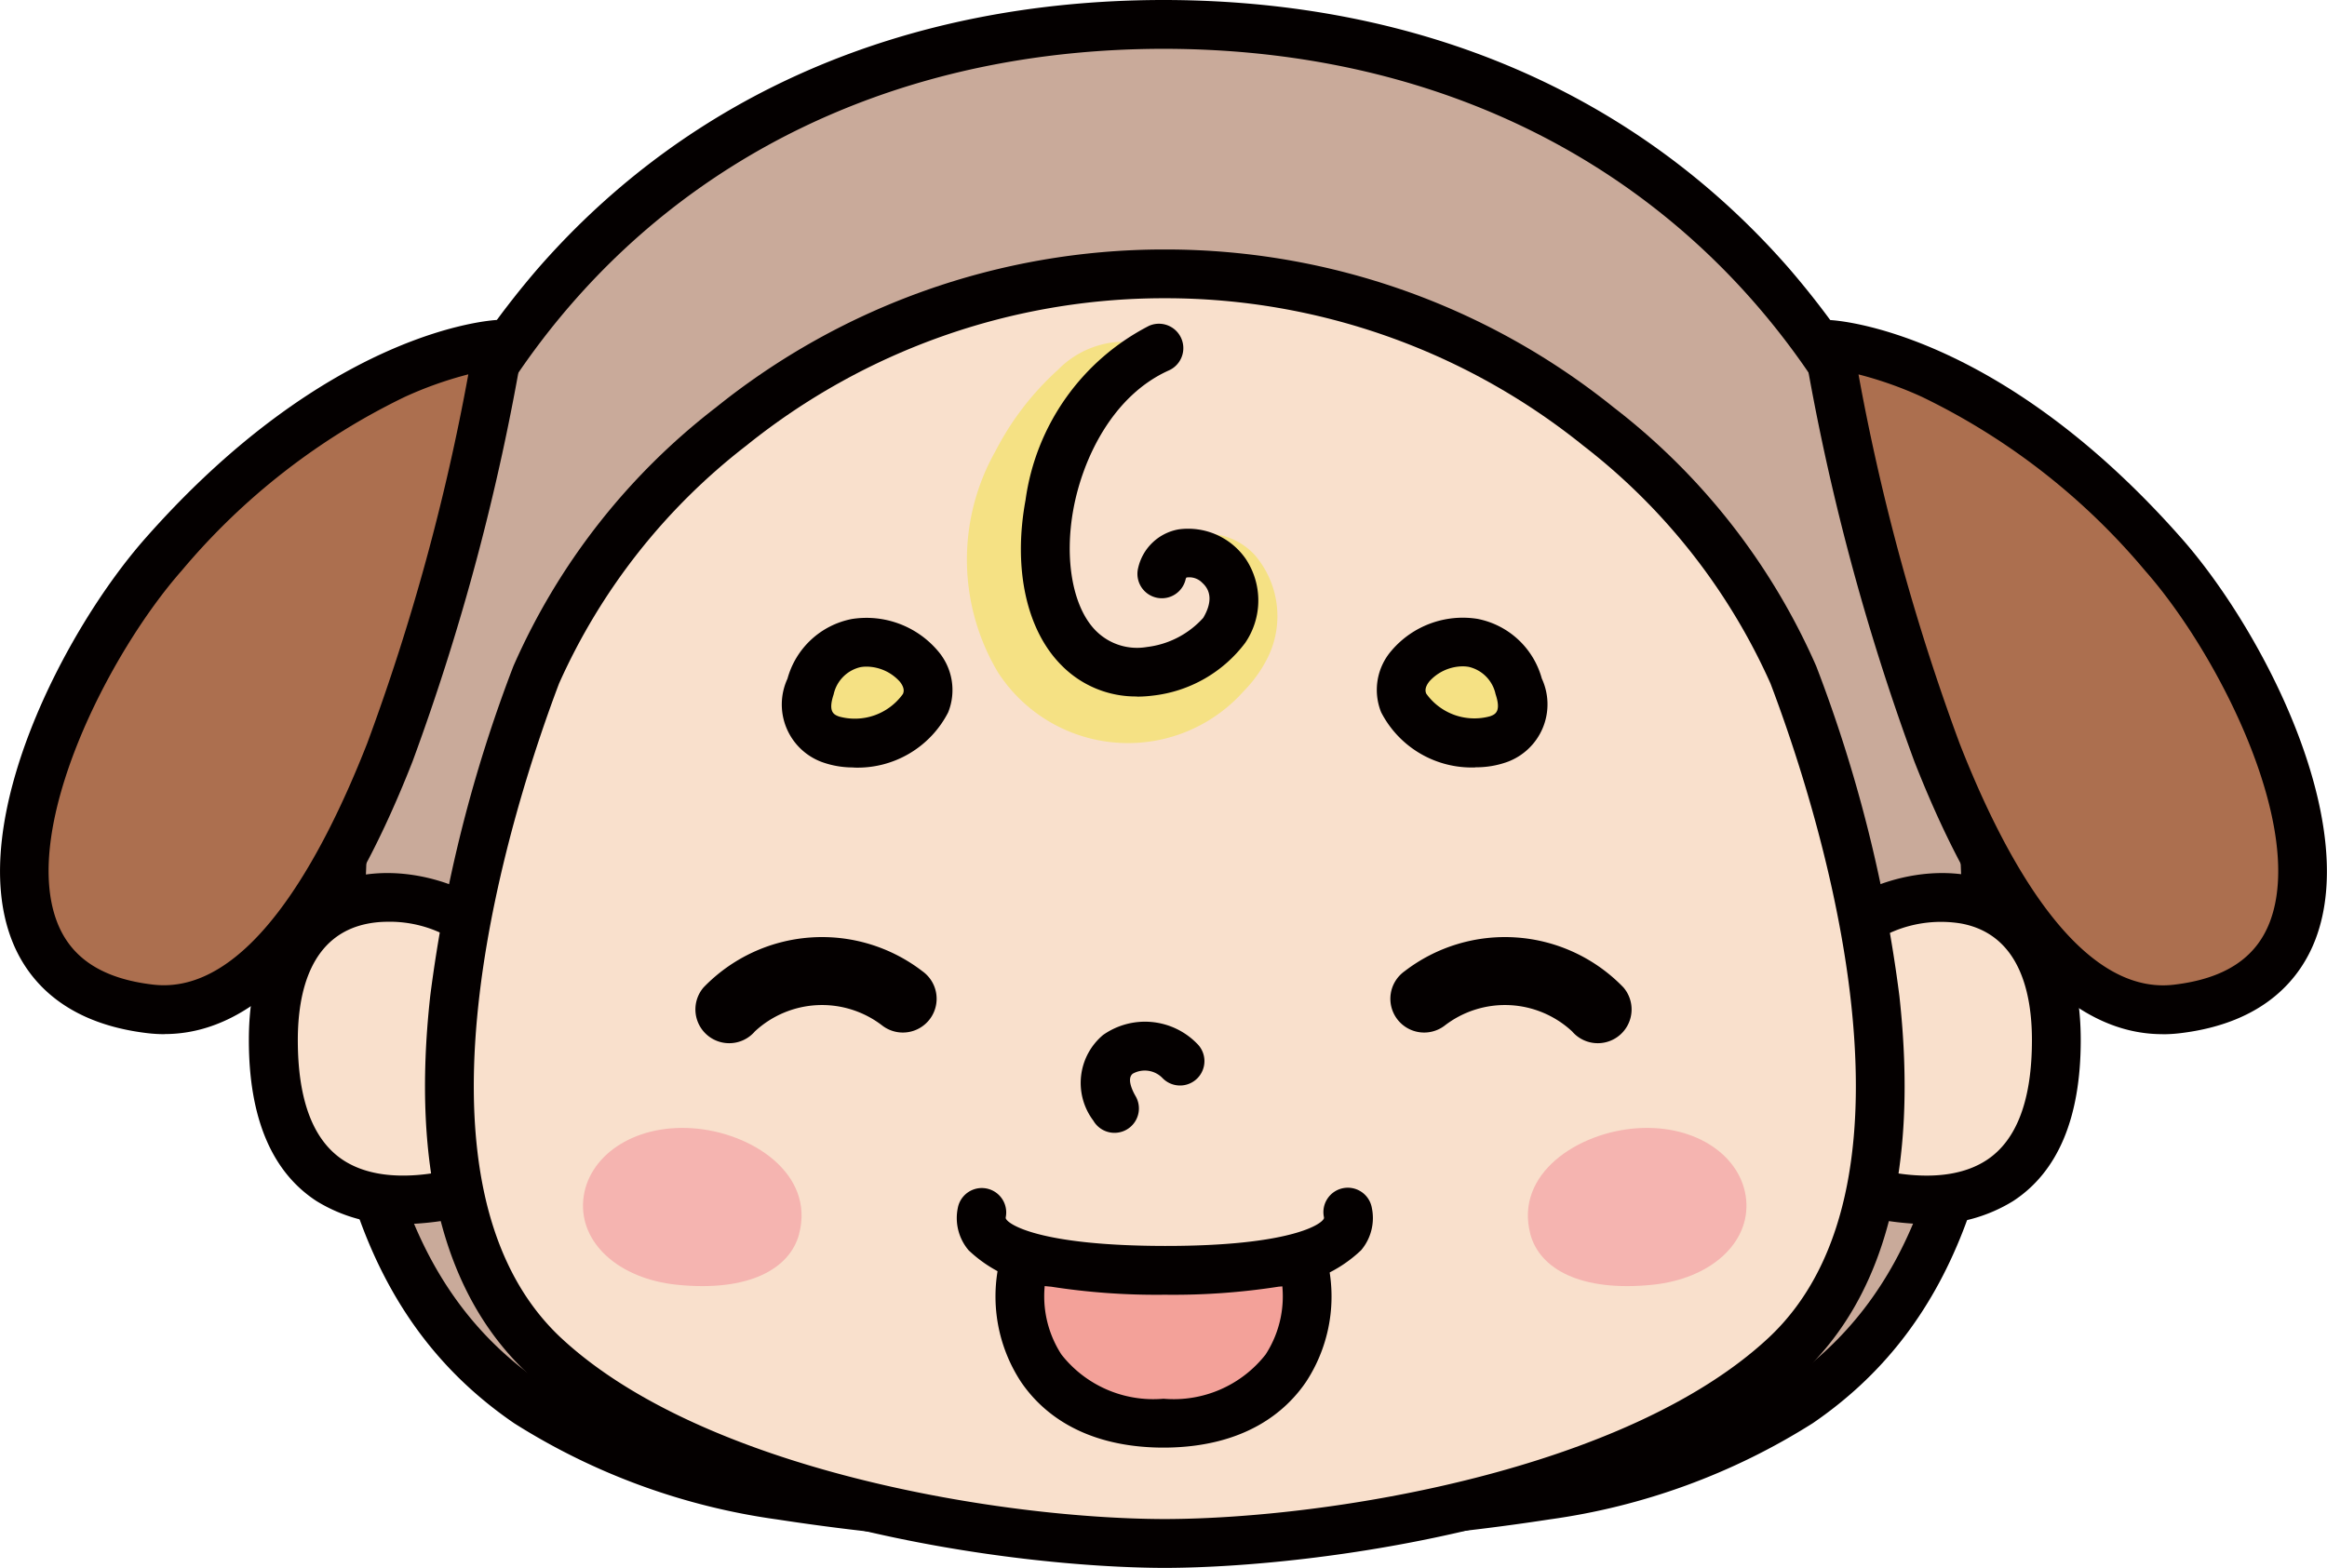 <svg id="グループ_87" data-name="グループ 87" xmlns="http://www.w3.org/2000/svg" xmlns:xlink="http://www.w3.org/1999/xlink" width="90.505" height="60.997" viewBox="0 0 90.505 60.997">
  <defs>
    <clipPath id="clip-path">
      <rect id="長方形_36" data-name="長方形 36" width="90.505" height="60.997" fill="none"/>
    </clipPath>
  </defs>
  <g id="グループ_86" data-name="グループ 86" clip-path="url(#clip-path)">
    <path id="パス_92" data-name="パス 92" d="M571.956,260.79a3.957,3.957,0,0,1-3.67-2.147,2.328,2.328,0,0,1,.407-2.4,3.641,3.641,0,0,1,3.342-1.232,3.234,3.234,0,0,1,2.5,2.321,2.387,2.387,0,0,1-1.35,3.247,3.554,3.554,0,0,1-1.232.206m-.5-3.927a1.763,1.763,0,0,0-1.286.58c-.215.265-.15.423-.126.482a2.3,2.3,0,0,0,2.483.88c.188-.07.446-.166.212-.864a1.387,1.387,0,0,0-1.039-1.057,1.364,1.364,0,0,0-.244-.021" transform="translate(-514.569 -230.935)" fill="#040000"/>
    <path id="パス_93" data-name="パス 93" d="M471,491.419a.949.949,0,1,1,0-1.9c4.929,0,6.172-.85,6.235-1.077a.134.134,0,0,0,0-.04.949.949,0,1,1,1.862-.372,1.938,1.938,0,0,1-.416,1.656,5.207,5.207,0,0,1-3.209,1.418,26.871,26.871,0,0,1-4.468.314" transform="translate(-425.743 -441.341)" fill="#040000"/>
    <path id="パス_94" data-name="パス 94" d="M325.8,260.789a3.551,3.551,0,0,1-1.232-.206,2.387,2.387,0,0,1-1.35-3.247,3.234,3.234,0,0,1,2.5-2.321,3.64,3.64,0,0,1,3.342,1.232,2.328,2.328,0,0,1,.407,2.4,3.957,3.957,0,0,1-3.67,2.147m.5-3.927a1.364,1.364,0,0,0-.244.021,1.388,1.388,0,0,0-1.039,1.057c-.234.7.024.794.212.864a2.3,2.3,0,0,0,2.483-.88c.024-.059.089-.217-.126-.482a1.763,1.763,0,0,0-1.286-.58" transform="translate(-292.59 -230.933)" fill="#040000"/>
    <path id="パス_95" data-name="パス 95" d="M402.956,491.418a26.867,26.867,0,0,1-4.468-.314,5.207,5.207,0,0,1-3.209-1.418,1.938,1.938,0,0,1-.416-1.656.949.949,0,1,1,1.862.372.136.136,0,0,0,0,.04c.063.228,1.306,1.077,6.235,1.077a.949.949,0,1,1,0,1.9" transform="translate(-357.609 -441.34)" fill="#040000"/>
    <path id="パス_96" data-name="パス 96" d="M424.1,515.53h-.025c-.029,0-.059,0-.087,0a5.522,5.522,0,0,1-4.7-2.253,6.528,6.528,0,0,1-.786-5.634.949.949,0,0,1,.9-.642h9.344a.949.949,0,0,1,.9.642,6.529,6.529,0,0,1-.786,5.634,5.522,5.522,0,0,1-4.7,2.253l-.063,0m-3.953-6.633a4.651,4.651,0,0,0,.692,3.278,3.723,3.723,0,0,0,3.218,1.454h.036a3.723,3.723,0,0,0,3.218-1.454,4.651,4.651,0,0,0,.692-3.278Z" transform="translate(-378.78 -459.213)" fill="#040000"/>
    <path id="パス_97" data-name="パス 97" d="M447.461,425.984a.949.949,0,0,1-.822-.474,2.435,2.435,0,0,1,.378-3.333,2.83,2.83,0,0,1,3.657.338.949.949,0,1,1-1.342,1.342.957.957,0,0,0-1.158-.175c-.249.191-.007.677.109.877a.949.949,0,0,1-.821,1.425" transform="translate(-404.115 -381.913)" fill="#040000"/>
    <path id="パス_98" data-name="パス 98" d="M571.956,260.79a3.957,3.957,0,0,1-3.67-2.147,2.328,2.328,0,0,1,.407-2.4,3.641,3.641,0,0,1,3.342-1.232,3.234,3.234,0,0,1,2.5,2.321,2.387,2.387,0,0,1-1.35,3.247,3.554,3.554,0,0,1-1.232.206m-.5-3.927a1.763,1.763,0,0,0-1.286.58c-.215.265-.15.423-.126.482a2.3,2.3,0,0,0,2.483.88c.188-.07.446-.166.212-.864a1.387,1.387,0,0,0-1.039-1.057,1.364,1.364,0,0,0-.244-.021" transform="translate(-514.569 -230.935)" fill="#040000"/>
    <path id="パス_99" data-name="パス 99" d="M471,491.419a.949.949,0,1,1,0-1.9c4.929,0,6.172-.85,6.235-1.077a.134.134,0,0,0,0-.04.949.949,0,1,1,1.862-.372,1.938,1.938,0,0,1-.416,1.656,5.207,5.207,0,0,1-3.209,1.418,26.871,26.871,0,0,1-4.468.314" transform="translate(-425.743 -441.341)" fill="#040000"/>
    <path id="パス_100" data-name="パス 100" d="M325.8,260.789a3.551,3.551,0,0,1-1.232-.206,2.387,2.387,0,0,1-1.35-3.247,3.234,3.234,0,0,1,2.5-2.321,3.64,3.64,0,0,1,3.342,1.232,2.328,2.328,0,0,1,.407,2.4,3.957,3.957,0,0,1-3.67,2.147m.5-3.927a1.364,1.364,0,0,0-.244.021,1.388,1.388,0,0,0-1.039,1.057c-.234.7.024.794.212.864a2.3,2.3,0,0,0,2.483-.88c.024-.059.089-.217-.126-.482a1.763,1.763,0,0,0-1.286-.58" transform="translate(-292.59 -230.933)" fill="#040000"/>
    <path id="パス_101" data-name="パス 101" d="M402.956,491.418a26.867,26.867,0,0,1-4.468-.314,5.207,5.207,0,0,1-3.209-1.418,1.938,1.938,0,0,1-.416-1.656.949.949,0,1,1,1.862.372.136.136,0,0,0,0,.04c.063.228,1.306,1.077,6.235,1.077a.949.949,0,1,1,0,1.9" transform="translate(-357.609 -441.34)" fill="#040000"/>
    <path id="パス_102" data-name="パス 102" d="M424.1,515.53h-.025c-.029,0-.059,0-.087,0a5.522,5.522,0,0,1-4.7-2.253,6.528,6.528,0,0,1-.786-5.634.949.949,0,0,1,.9-.642h9.344a.949.949,0,0,1,.9.642,6.529,6.529,0,0,1-.786,5.634,5.522,5.522,0,0,1-4.7,2.253l-.063,0m-3.953-6.633a4.651,4.651,0,0,0,.692,3.278,3.723,3.723,0,0,0,3.218,1.454h.036a3.723,3.723,0,0,0,3.218-1.454,4.651,4.651,0,0,0,.692-3.278Z" transform="translate(-378.78 -459.213)" fill="#040000"/>
    <path id="パス_103" data-name="パス 103" d="M447.461,425.984a.949.949,0,0,1-.822-.474,2.435,2.435,0,0,1,.378-3.333,2.83,2.83,0,0,1,3.657.338.949.949,0,1,1-1.342,1.342.957.957,0,0,0-1.158-.175c-.249.191-.007.677.109.877a.949.949,0,0,1-.821,1.425" transform="translate(-404.115 -381.913)" fill="#040000"/>
    <path id="パス_104" data-name="パス 104" d="M204.625,44.768c0-19.369-11.736-34.643-31.934-34.7h-.129c-20.2.054-31.934,15.327-31.934,34.7,0,19.17,8.779,23.485,31.877,23.533h.241c23.1-.048,31.877-4.363,31.877-23.533" transform="translate(-127.374 -9.121)" fill="#c9aa9a"/>
    <path id="パス_105" data-name="パス 105" d="M163.625,60.13h-.289a88.594,88.594,0,0,1-14.84-1.016,25.733,25.733,0,0,1-10.248-3.746c-5.318-3.643-7.69-9.725-7.69-19.72a43,43,0,0,1,2.2-13.891,33.478,33.478,0,0,1,6.427-11.325C145.115,3.646,153.483.04,163.388,0h.235c9.9.038,18.273,3.644,24.2,10.429a33.477,33.477,0,0,1,6.427,11.325,43,43,0,0,1,2.2,13.891c0,10-2.372,16.078-7.69,19.72a25.733,25.733,0,0,1-10.248,3.746,88.583,88.583,0,0,1-14.84,1.016h-.048m-.12-1.9h.118C176,58.2,183.194,56.88,187.69,53.8c4.747-3.251,6.864-8.85,6.864-18.154,0-20.136-12.453-33.7-30.987-33.747h-.123c-18.534.049-30.987,13.611-30.987,33.747,0,9.3,2.117,14.9,6.864,18.154,4.5,3.079,11.693,4.4,24.066,4.43h.118Z" transform="translate(-118.252)" fill="#040000"/>
    <path id="パス_106" data-name="パス 106" d="M754.488,142.139c1.186,6.932,5.568,26.793,13.553,25.853,8.839-1.04,3.839-12.734-.52-17.677-6.977-7.914-13.033-8.176-13.033-8.176" transform="translate(-683.375 -128.742)" fill="#ac6f4f"/>
    <path id="パス_107" data-name="パス 107" d="M758.361,159.854c-3.643,0-6.886-3.564-9.651-10.61a90.146,90.146,0,0,1-4.279-16.065.949.949,0,0,1,.977-1.108c.264.011,6.541.373,13.7,8.5,3.141,3.563,6.967,10.985,5.2,15.6-.553,1.445-1.918,3.251-5.281,3.647a5.734,5.734,0,0,1-.67.039m-11.819-25.666a85.438,85.438,0,0,0,3.936,14.363c1.7,4.343,4.435,9.4,7.909,9.4a3.608,3.608,0,0,0,.422-.025c1.97-.232,3.19-1.03,3.73-2.44,1.4-3.666-1.977-10.408-4.851-13.667A26.177,26.177,0,0,0,749,135.058a14.8,14.8,0,0,0-2.455-.87" transform="translate(-674.254 -119.621)" fill="#040000"/>
    <path id="パス_108" data-name="パス 108" d="M28.5,142.139c-1.186,6.932-5.568,26.793-13.553,25.853-8.839-1.04-3.839-12.734.52-17.677,6.977-7.914,13.033-8.176,13.033-8.176" transform="translate(-9.11 -128.742)" fill="#ac6f4f"/>
    <path id="パス_109" data-name="パス 109" d="M6.4,159.855a5.734,5.734,0,0,1-.67-.04c-3.363-.4-4.728-2.2-5.281-3.647-1.767-4.616,2.058-12.038,5.2-15.6,7.162-8.123,13.44-8.485,13.7-8.5a.949.949,0,0,1,.977,1.108,90.146,90.146,0,0,1-4.279,16.065c-2.764,7.046-6.008,10.61-9.651,10.61m11.819-25.666a14.8,14.8,0,0,0-2.455.87,26.177,26.177,0,0,0-8.691,6.764c-2.873,3.259-6.254,10-4.851,13.667.54,1.41,1.76,2.208,3.73,2.44,3.674.435,6.559-4.861,8.331-9.379a85.436,85.436,0,0,0,3.936-14.363" transform="translate(0 -119.622)" fill="#040000"/>
    <path id="パス_110" data-name="パス 110" d="M749.171,373.2c1.213-3.12,9.359-5.2,9.359,2.773,0,9.359-9.012,5.373-9.012,5.373Z" transform="translate(-678.559 -335.51)" fill="#f9e0cc"/>
    <path id="パス_111" data-name="パス 111" d="M744.36,374.019a11.968,11.968,0,0,1-4.348-.922.949.949,0,0,1-.564-.828l-.347-8.145a.95.95,0,0,1,.064-.384c.868-2.233,4.155-3.8,6.9-3.283,1.292.242,4.3,1.351,4.3,6.4,0,3.019-.886,5.126-2.632,6.263a6.1,6.1,0,0,1-3.364.9m-3.043-2.455c1.108.381,3.681,1.069,5.375-.038,1.172-.766,1.766-2.337,1.766-4.67,0-1.834-.477-4.109-2.747-4.535a4.809,4.809,0,0,0-4.7,1.944Z" transform="translate(-669.438 -326.393)" fill="#040000"/>
    <path id="パス_112" data-name="パス 112" d="M122.135,373.2c-1.213-3.12-9.359-5.2-9.359,2.773,0,9.359,9.012,5.373,9.012,5.373Z" transform="translate(-102.147 -335.51)" fill="#f9e0cc"/>
    <path id="パス_113" data-name="パス 113" d="M108.7,374.018a6.1,6.1,0,0,1-3.364-.9c-1.747-1.137-2.632-3.245-2.632-6.263,0-5.049,3-6.158,4.3-6.4,2.742-.515,6.029,1.051,6.9,3.283a.95.95,0,0,1,.064.384l-.347,8.146a.949.949,0,0,1-.564.828,11.968,11.968,0,0,1-4.348.922m-.6-11.766a4.081,4.081,0,0,0-.754.068c-2.27.426-2.747,2.7-2.747,4.535,0,2.333.594,3.9,1.766,4.67,1.694,1.107,4.266.419,5.375.038l.311-7.3a4.741,4.741,0,0,0-3.951-2.012" transform="translate(-93.025 -326.392)" fill="#040000"/>
    <path id="パス_114" data-name="パス 114" d="M237.726,128.639c-1.9-5.015-10.189-15.55-24.4-15.6h-.095c-14.209.047-22.5,10.582-24.4,15.6-1.834,4.834-6.759,19.93.347,26.516,6.078,5.634,18.346,7.261,24.051,7.279h.095c5.7-.018,17.973-1.645,24.051-7.279,7.106-6.586,2.18-21.682.347-26.516" transform="translate(-167.981 -102.387)" fill="#f9e0cc"/>
    <path id="パス_115" data-name="パス 115" d="M204.19,154.261h-.128c-5.763-.023-18.29-1.625-24.663-7.532-3.277-3.037-4.564-7.988-3.824-14.715a55.221,55.221,0,0,1,3.235-12.834,25.748,25.748,0,0,1,7.879-10.066,27.782,27.782,0,0,1,17.357-6.143h.2a27.782,27.782,0,0,1,17.357,6.143,25.75,25.75,0,0,1,7.878,10.066,55.222,55.222,0,0,1,3.235,12.834c.74,6.727-.546,11.677-3.824,14.715-6.373,5.906-18.9,7.508-24.663,7.532h-.034m-.047-1.9h.044c6.384-.02,17.887-1.907,23.409-7.026,6.708-6.217,1.776-21.077.1-25.483a24.114,24.114,0,0,0-7.289-9.257,25.9,25.9,0,0,0-16.224-5.728H204.1a25.9,25.9,0,0,0-16.224,5.728,24.114,24.114,0,0,0-7.289,9.257c-1.671,4.406-6.6,19.266.1,25.483,5.522,5.118,17.025,7.006,23.409,7.026h.044Z" transform="translate(-158.842 -93.265)" fill="#040000"/>
    <path id="パス_116" data-name="パス 116" d="M406.525,141.048c-2.951,1.376-4.432,4.814-4.415,7.943a5.759,5.759,0,0,0,1,3.387,3.376,3.376,0,0,0,3.958,1.029,4.044,4.044,0,0,0,1.955-1.32,2.056,2.056,0,0,0,.128-2.256,1.626,1.626,0,0,0-2.079-.649,1.079,1.079,0,0,0-.435.647,1.684,1.684,0,0,1-.035-.23,1.244,1.244,0,0,1,.723-1.128,2.588,2.588,0,0,1,2.93.632,3.65,3.65,0,0,1,.523,3.934,5.078,5.078,0,0,1-.95,1.347,6.023,6.023,0,0,1-9.567-.723,8.571,8.571,0,0,1-.1-8.6,11.1,11.1,0,0,1,2.437-3.172,3.631,3.631,0,0,1,3.92-.844" transform="translate(-361.447 -127.505)" fill="#f5e184"/>
    <path id="パス_117" data-name="パス 117" d="M425.792,148.114a4.05,4.05,0,0,1-2.938-1.211c-1.367-1.367-1.891-3.771-1.4-6.431a8.992,8.992,0,0,1,4.8-6.776.949.949,0,0,1,.775,1.733c-2.184.977-3.349,3.424-3.712,5.387-.366,1.984-.022,3.847.875,4.744a2.259,2.259,0,0,0,1.979.63,3.5,3.5,0,0,0,2.194-1.135c.335-.567.324-1.036-.032-1.357a.7.7,0,0,0-.621-.211.211.211,0,0,0-.036.087.949.949,0,0,1-1.842-.46,1.964,1.964,0,0,1,1.57-1.5,2.724,2.724,0,0,1,2.617,1.152,2.92,2.92,0,0,1-.023,3.261,5.226,5.226,0,0,1-3.59,2.053,4.948,4.948,0,0,1-.621.04" transform="translate(-381.567 -121.019)" fill="#040000"/>
    <path id="パス_118" data-name="パス 118" d="M581.9,391.006a1.311,1.311,0,0,1-1-.459,3.837,3.837,0,0,0-4.967-.218,1.314,1.314,0,1,1-1.55-2.122,6.4,6.4,0,0,1,8.513.629,1.314,1.314,0,0,1-1,2.17" transform="translate(-519.755 -350.422)" fill="#040000"/>
    <path id="パス_119" data-name="パス 119" d="M288.31,391.006a1.314,1.314,0,0,1-1-2.17,6.4,6.4,0,0,1,8.513-.629,1.314,1.314,0,1,1-1.55,2.122,3.837,3.837,0,0,0-4.967.218,1.311,1.311,0,0,1-1,.459" transform="translate(-259.946 -350.422)" fill="#040000"/>
    <path id="パス_120" data-name="パス 120" d="M630.569,469.663c-.616-2.34,1.849-3.957,4.159-4.111s4.082,1.109,4.236,2.788-1.387,3.066-3.629,3.3c-2.826.291-4.412-.627-4.767-1.974" transform="translate(-571.049 -421.66)" fill="#f5b4b0"/>
    <path id="パス_121" data-name="パス 121" d="M248.965,469.663c.616-2.34-1.849-3.957-4.159-4.111s-4.082,1.109-4.236,2.788,1.387,3.066,3.629,3.3c2.826.291,4.412-.627,4.767-1.974" transform="translate(-217.885 -421.66)" fill="#f5b4b0"/>
    <path id="パス_122" data-name="パス 122" d="M578.292,267.389c-.79-1.932,3.389-3.874,4.473-.646,1,2.975-3.643,2.674-4.473.646" transform="translate(-523.697 -240.04)" fill="#f5e184"/>
    <path id="パス_123" data-name="パス 123" d="M571.956,260.79a3.957,3.957,0,0,1-3.67-2.147,2.328,2.328,0,0,1,.407-2.4,3.641,3.641,0,0,1,3.342-1.232,3.234,3.234,0,0,1,2.5,2.321,2.387,2.387,0,0,1-1.35,3.247,3.554,3.554,0,0,1-1.232.206m-.5-3.927a1.763,1.763,0,0,0-1.286.58c-.215.265-.15.423-.126.482a2.3,2.3,0,0,0,2.483.88c.188-.07.446-.166.212-.864a1.387,1.387,0,0,0-1.039-1.057,1.364,1.364,0,0,0-.244-.021" transform="translate(-514.569 -230.935)" fill="#040000"/>
    <path id="パス_124" data-name="パス 124" d="M337.668,267.389c.79-1.932-3.389-3.874-4.473-.646-1,2.975,3.643,2.674,4.473.646" transform="translate(-301.663 -240.04)" fill="#f5e184"/>
    <path id="パス_125" data-name="パス 125" d="M325.8,260.789a3.551,3.551,0,0,1-1.232-.206,2.387,2.387,0,0,1-1.35-3.247,3.234,3.234,0,0,1,2.5-2.321,3.64,3.64,0,0,1,3.342,1.232,2.328,2.328,0,0,1,.407,2.4,3.957,3.957,0,0,1-3.67,2.147m.5-3.927a1.364,1.364,0,0,0-.244.021,1.388,1.388,0,0,0-1.039,1.057c-.234.7.024.794.212.864a2.3,2.3,0,0,0,2.483-.88c.024-.059.089-.217-.126-.482a1.763,1.763,0,0,0-1.286-.58" transform="translate(-292.59 -230.933)" fill="#040000"/>
    <path id="パス_126" data-name="パス 126" d="M431.691,517.07H421.1c-.866,2.234-.029,6.6,5.268,6.631h.055c5.3-.031,6.133-4.4,5.268-6.631" transform="translate(-381.144 -468.335)" fill="#f3a199"/>
    <path id="パス_127" data-name="パス 127" d="M417.341,515.53h-.028c-.03,0-.06,0-.089,0-3.091-.034-4.671-1.406-5.452-2.554a6.059,6.059,0,0,1-.639-5.369.949.949,0,0,1,.885-.606h10.59a.949.949,0,0,1,.885.606,6.059,6.059,0,0,1-.639,5.369c-.782,1.148-2.361,2.52-5.452,2.554l-.061,0m-4.6-6.633a4.163,4.163,0,0,0,.6,3.009,4.538,4.538,0,0,0,3.95,1.724h.044a4.538,4.538,0,0,0,3.95-1.724,4.163,4.163,0,0,0,.6-3.009Z" transform="translate(-372.06 -459.213)" fill="#040000"/>
    <path id="パス_128" data-name="パス 128" d="M404.921,500.439c-.347,1.733,3.349,2.253,7.162,2.253h-.095c3.813,0,7.508-.52,7.162-2.253" transform="translate(-366.735 -453.271)" fill="#f9e0cc"/>
    <path id="パス_129" data-name="パス 129" d="M402.956,494.517h-.111a26.58,26.58,0,0,1-4.356-.314,5.207,5.207,0,0,1-3.209-1.418,1.938,1.938,0,0,1-.416-1.656.949.949,0,1,1,1.862.372.134.134,0,0,0,0,.04c.063.227,1.3,1.072,6.188,1.077s6.125-.85,6.188-1.077a.145.145,0,0,0,0-.04.949.949,0,1,1,1.861-.372,1.938,1.938,0,0,1-.416,1.656,5.208,5.208,0,0,1-3.209,1.418,26.58,26.58,0,0,1-4.356.314h-.017" transform="translate(-357.609 -444.147)" fill="#040000"/>
    <path id="パス_130" data-name="パス 130" d="M447.461,425.984a.949.949,0,0,1-.822-.474,2.435,2.435,0,0,1,.378-3.333,2.83,2.83,0,0,1,3.657.338.949.949,0,1,1-1.342,1.342.957.957,0,0,0-1.158-.175c-.249.191-.007.677.109.877a.949.949,0,0,1-.821,1.425" transform="translate(-404.115 -381.913)" fill="#040000"/>
  </g>
</svg>
